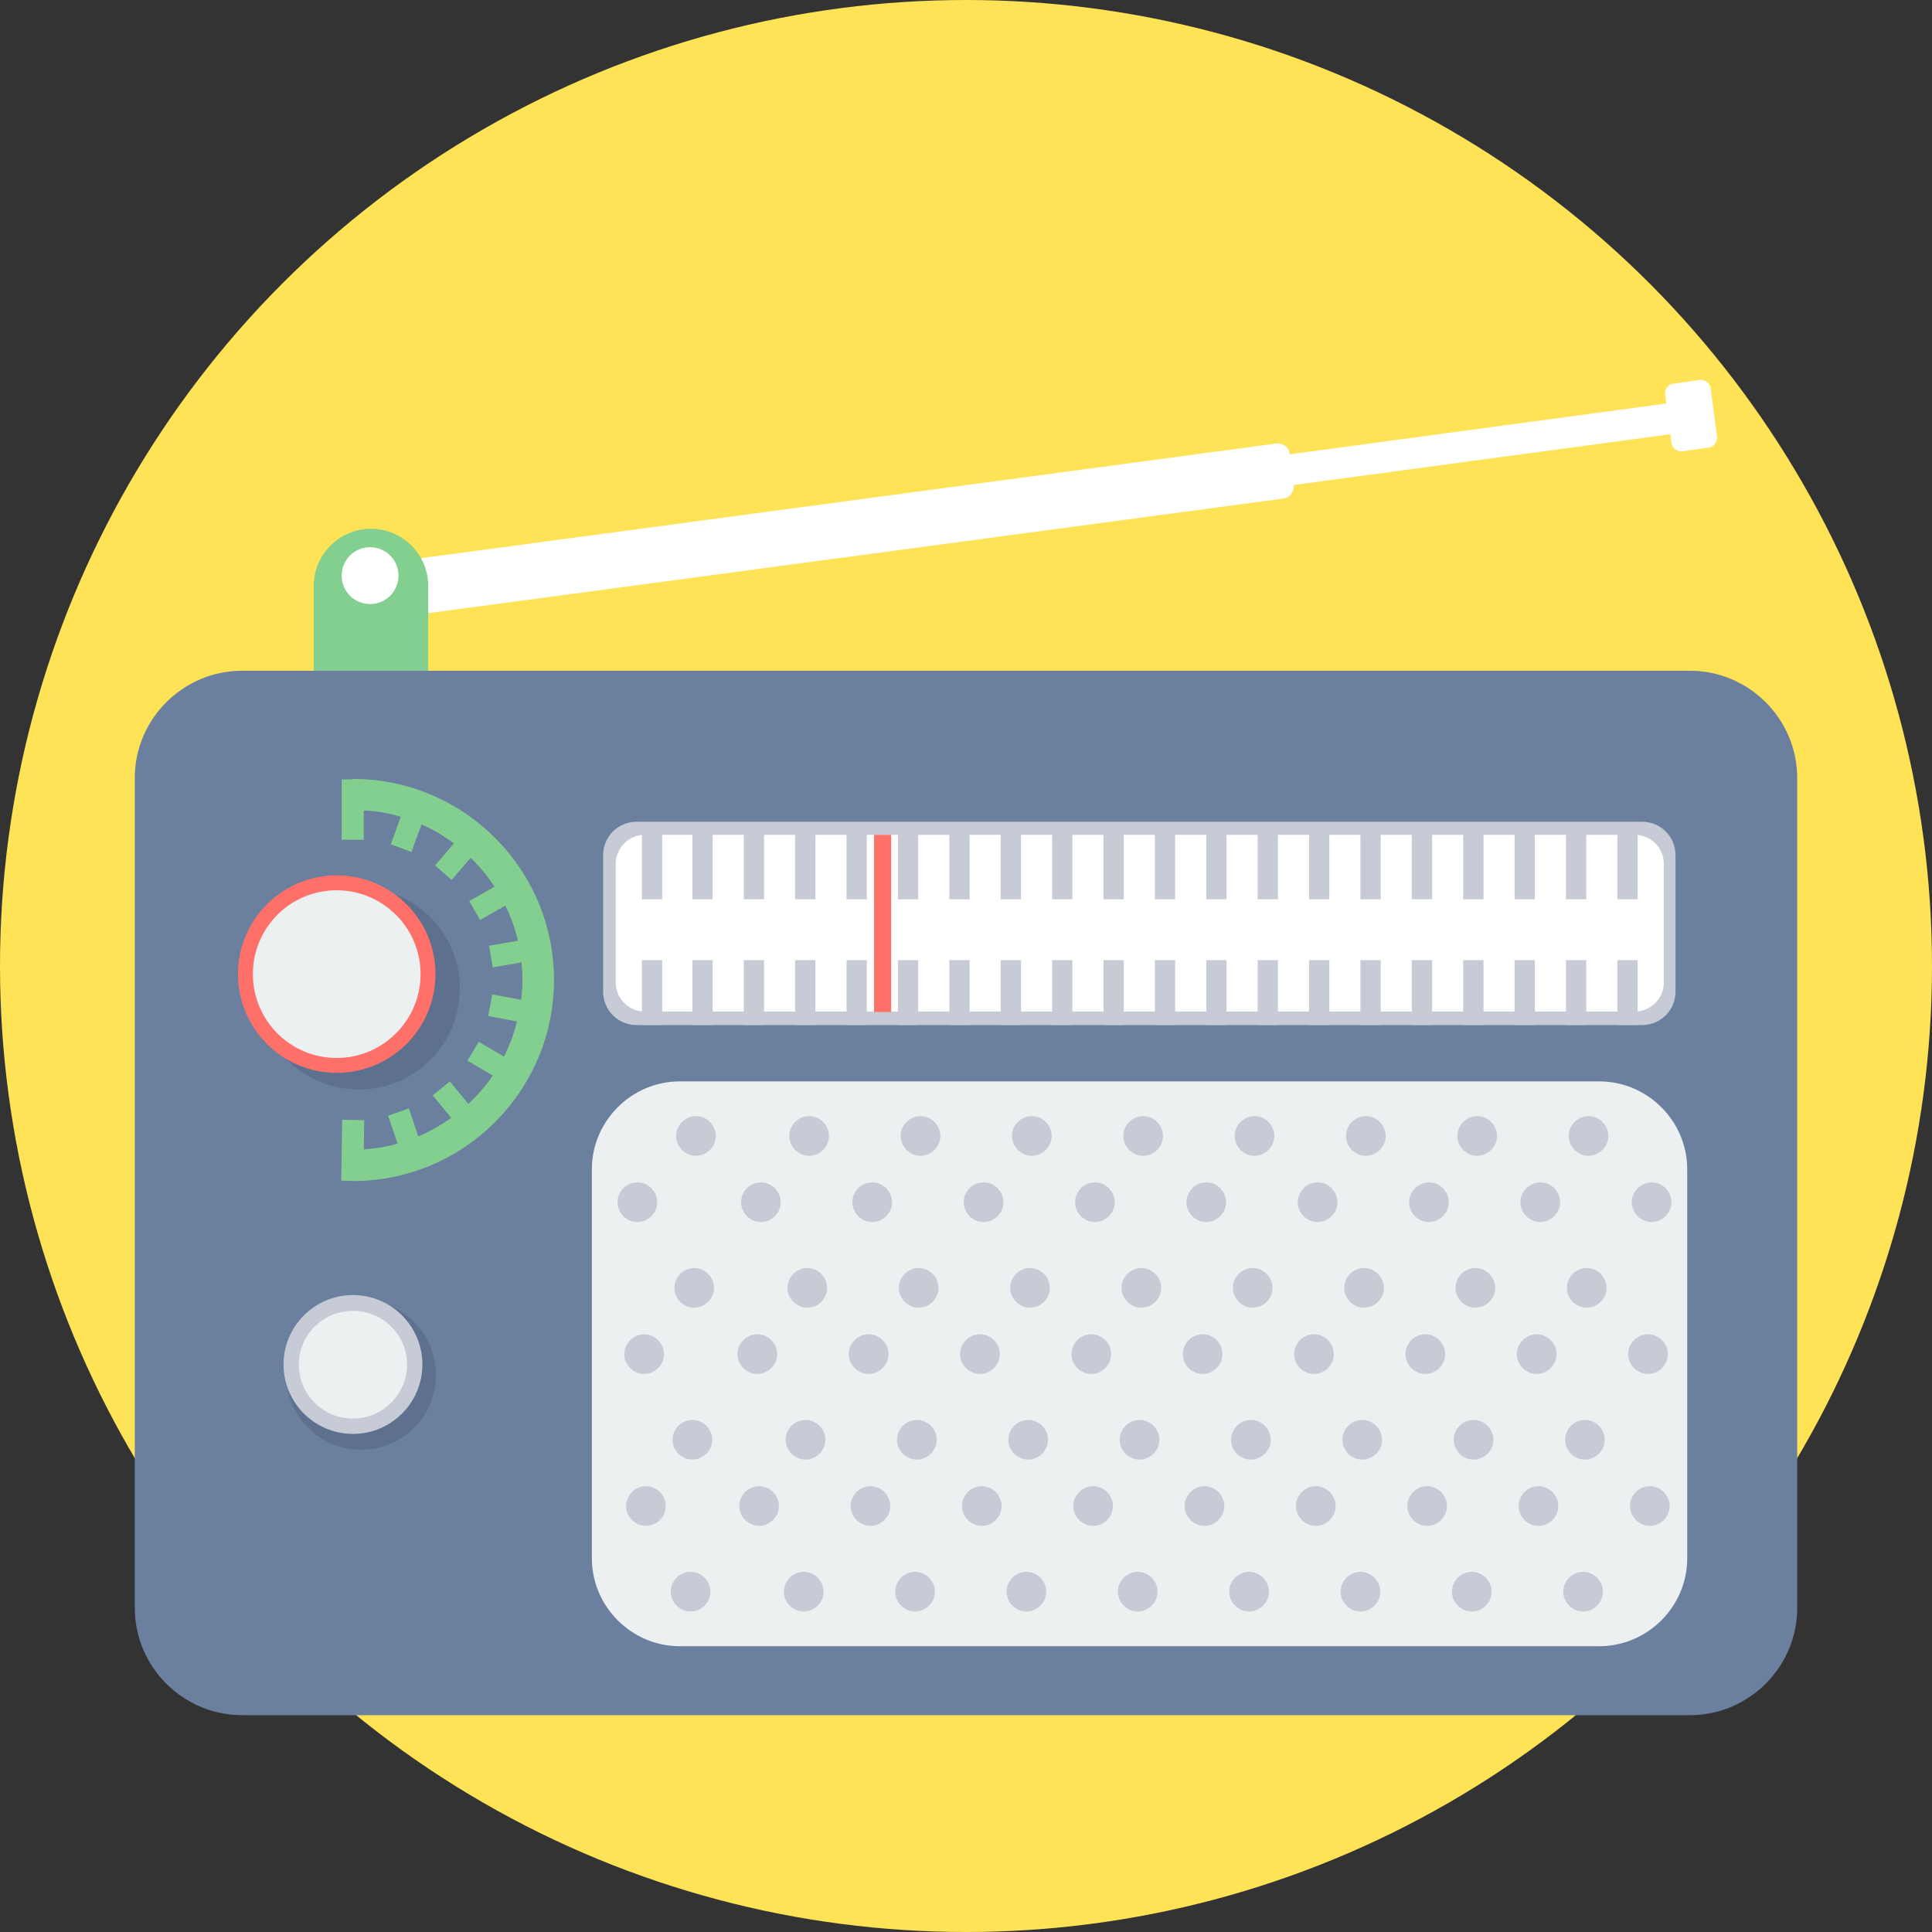 <?xml version="1.0" encoding="iso-8859-1"?>
<!-- Uploaded to: SVG Repo, www.svgrepo.com, Generator: SVG Repo Mixer Tools -->
<svg height="800px" width="800px" version="1.1" id="Layer_1" xmlns="http://www.w3.org/2000/svg" xmlns:xlink="http://www.w3.org/1999/xlink" 
	 viewBox="0 0 512 512" xml:space="preserve">
<rect x="0" y="0" width="512" height="512" fill="#333333" stroke="none"/>
<circle style="fill:#FFE356;" cx="256" cy="256" r="256"/>
<g>
	<polygon style="fill:#FFFFFF;" points="322.18,123.042 444.386,106.557 445.581,114.68 323.255,131.166 	"/>
	<path style="fill:#FFFFFF;" d="M111.813,147.89l226.374-30.343c1.792-0.239,3.464,0.956,3.584,2.748l1.075,8.123
		c0.239,1.792-0.956,3.464-2.748,3.703l-226.374,30.343c-1.792,0.239-3.464-0.956-3.703-2.748l-1.075-8.123
		c-0.239-1.792,0.956-3.464,2.748-3.584L111.813,147.89z"/>
	<path style="fill:#FFFFFF;" d="M443.55,101.659l6.809-0.956c1.434-0.239,2.867,0.836,2.986,2.27l1.672,12.663
		c0.239,1.434-0.836,2.867-2.27,2.986l-6.809,0.956c-1.434,0.239-2.867-0.836-2.986-2.27l-1.672-12.663
		C441.042,103.212,442.117,101.779,443.55,101.659z"/>
</g>
<path style="fill:#83CF8F;" d="M98.315,140.125L98.315,140.125c8.362,0,15.171,6.809,15.171,15.171v27.714H83.143v-27.714
	C83.143,146.934,89.952,140.125,98.315,140.125z"/>
<path style="fill:#6B7F9E;" d="M64.149,177.755h383.701c15.649,0,28.431,12.782,28.431,28.431v219.923
	c0,15.649-12.782,28.431-28.431,28.431H64.149c-15.649,0-28.431-12.782-28.431-28.431V206.186
	C35.718,190.537,48.5,177.755,64.149,177.755z"/>
<path style="fill:#5D718F;" d="M95.089,235.214c14.813,0,26.759,11.946,26.759,26.759c0,14.813-11.946,26.759-26.759,26.759
	S68.33,276.786,68.33,261.973C68.33,247.16,80.276,235.214,95.089,235.214z"/>
<path style="fill:#FF7069;" d="M89.236,231.989c14.455,0,26.161,11.707,26.161,26.161c0,14.454-11.707,26.161-26.161,26.161
	s-26.161-11.707-26.161-26.161C63.074,243.696,74.781,231.989,89.236,231.989z"/>
<path style="fill:#ECF0F1;" d="M89.236,235.931c12.185,0,22.219,9.915,22.219,22.219c0,12.185-9.915,22.219-22.219,22.219
	s-22.219-9.915-22.219-22.219C67.016,245.846,76.931,235.931,89.236,235.931z"/>
<path style="fill:#C6CBD6;" d="M168.676,217.773h266.512c4.898,0,8.84,3.942,8.84,8.84v36.196c0,4.898-3.942,8.84-8.84,8.84H168.676
	c-4.898,0-8.84-3.942-8.84-8.84v-36.196C159.836,221.715,163.778,217.773,168.676,217.773z"/>
<path style="fill:#5D718F;" d="M95.686,344.519c10.99,0,19.83,8.959,19.83,19.83c0,10.99-8.84,19.83-19.83,19.83
	s-19.83-8.84-19.83-19.83S84.816,344.519,95.686,344.519z"/>
<path style="fill:#C6CBD6;" d="M93.536,343.205c10.154,0,18.397,8.243,18.397,18.397s-8.243,18.397-18.397,18.397
	s-18.397-8.243-18.397-18.397S83.382,343.205,93.536,343.205z"/>
<path style="fill:#ECF0F1;" d="M93.536,347.386c7.884,0,14.335,6.331,14.335,14.216s-6.451,14.335-14.335,14.335
	s-14.335-6.331-14.335-14.335C79.201,353.717,85.652,347.386,93.536,347.386z"/>
<path style="fill:#FFFFFF;" d="M170.826,221.238h262.451c4.181,0,7.645,3.464,7.645,7.645v31.537c0,4.181-3.464,7.645-7.645,7.645
	H170.826c-4.181,0-7.645-3.464-7.645-7.645v-31.537C163.181,224.702,166.645,221.238,170.826,221.238z"/>
<path style="fill:#ECF0F1;" d="M180.144,286.581h243.696c12.782,0,23.294,10.512,23.294,23.294v103.093
	c0,12.782-10.512,23.294-23.294,23.294H180.144c-12.782,0-23.294-10.512-23.294-23.294V309.876
	C156.849,297.094,167.362,286.581,180.144,286.581z"/>
<path style="fill:#83CF8F;" d="M93.536,206.425c29.387,0,53.279,23.892,53.279,53.279s-23.892,53.279-53.279,53.279l-3.106-0.119
	l0.239-16.127l5.853,0.119l-0.119,7.765c3.106-0.239,6.092-0.717,8.959-1.553l-2.509-7.406l5.495-1.911l2.509,7.406
	c3.106-1.314,5.973-2.986,8.72-4.898l-4.898-5.973l4.539-3.703l4.898,5.973c2.389-2.27,4.659-4.778,6.451-7.526l-6.69-3.942
	l2.986-5.017l6.69,3.942c1.553-2.986,2.628-6.092,3.464-9.318l-7.645-1.434l1.075-5.734l7.645,1.434
	c0.239-1.792,0.358-3.584,0.358-5.376c0-1.553-0.119-3.106-0.239-4.539l-7.645,1.314l-0.956-5.734l7.645-1.314
	c-0.717-3.225-1.911-6.451-3.345-9.318l-6.69,3.823l-2.867-5.017l6.69-3.823c-1.792-2.748-3.942-5.376-6.331-7.645l-5.017,5.853
	l-4.42-3.823l5.017-5.853c-2.628-1.911-5.495-3.703-8.601-5.017l-2.628,7.287l-5.495-2.031l2.628-7.287
	c-3.106-0.956-6.451-1.553-9.796-1.672v7.765H90.55v-16.007h2.867L93.536,206.425z"/>
<g>
	<path style="fill:#C6CBD6;" d="M170.109,221.118h5.376v17.202h-5.376V221.118z M428.618,221.118h5.376v17.202h-5.376V221.118z
		 M415,221.118h5.376v17.202H415V221.118z M401.381,221.118h5.376v17.202h-5.376V221.118z M387.763,221.118h5.376v17.202h-5.376
		V221.118z M374.145,221.118h5.376v17.202h-5.376V221.118z M360.526,221.118h5.376v17.202h-5.376V221.118z M346.908,221.118h5.376
		v17.202h-5.376V221.118z M333.29,221.118h5.376v17.202h-5.376V221.118z M319.672,221.118h5.376v17.202h-5.376V221.118z
		 M306.053,221.118h5.376v17.202h-5.376V221.118z M292.435,221.118h5.376v17.202h-5.376V221.118z M278.817,221.118h5.376v17.202
		h-5.376V221.118z M265.198,221.118h5.376v17.202h-5.376V221.118z M251.58,221.118h5.376v17.202h-5.376V221.118z M237.962,221.118
		h5.376v17.202h-5.376V221.118z M224.343,221.118h5.376v17.202h-5.376V221.118z M210.725,221.118h5.376v17.202h-5.376V221.118z
		 M197.107,221.118h5.376v17.202h-5.376V221.118z M183.489,221.118h5.376v17.202h-5.376V221.118z"/>
	<path style="fill:#C6CBD6;" d="M170.109,271.649h5.376v-17.202h-5.376V271.649z M428.618,271.649h5.376v-17.202h-5.376V271.649z
		 M415,271.649h5.376v-17.202H415V271.649z M401.381,271.649h5.376v-17.202h-5.376V271.649z M387.763,271.649h5.376v-17.202h-5.376
		V271.649z M374.145,271.649h5.376v-17.202h-5.376V271.649z M360.526,271.649h5.376v-17.202h-5.376V271.649z M346.908,271.649h5.376
		v-17.202h-5.376V271.649z M333.29,271.649h5.376v-17.202h-5.376V271.649z M319.672,271.649h5.376v-17.202h-5.376V271.649z
		 M306.053,271.649h5.376v-17.202h-5.376V271.649z M292.435,271.649h5.376v-17.202h-5.376V271.649z M278.817,271.649h5.376v-17.202
		h-5.376V271.649z M265.198,271.649h5.376v-17.202h-5.376V271.649z M251.58,271.649h5.376v-17.202h-5.376V271.649z M237.962,271.649
		h5.376v-17.202h-5.376V271.649z M224.343,271.649h5.376v-17.202h-5.376V271.649z M210.725,271.649h5.376v-17.202h-5.376V271.649z
		 M197.107,271.649h5.376v-17.202h-5.376V271.649z M183.489,271.649h5.376v-17.202h-5.376V271.649z"/>
</g>
<polygon style="fill:#FF7069;" points="231.63,221.238 236.17,221.238 236.17,268.185 231.63,268.185 "/>
<path style="fill:#FFFFFF;" d="M98.076,145.023c4.181,0,7.526,3.345,7.526,7.526s-3.345,7.526-7.526,7.526
	c-4.181,0-7.526-3.345-7.526-7.526S93.895,145.023,98.076,145.023z"/>
<path style="fill:#C6CBD6;" d="M168.915,313.34c2.867,0,5.256,2.389,5.256,5.256s-2.389,5.256-5.256,5.256s-5.256-2.389-5.256-5.256
	S166.048,313.34,168.915,313.34z M183.011,416.552c2.867,0,5.256,2.389,5.256,5.256s-2.389,5.256-5.256,5.256
	c-2.867,0-5.256-2.389-5.256-5.256S180.144,416.552,183.011,416.552z M419.539,416.552c2.867,0,5.256,2.389,5.256,5.256
	s-2.389,5.256-5.256,5.256s-5.256-2.389-5.256-5.256S416.672,416.552,419.539,416.552z M390.033,416.552
	c2.867,0,5.256,2.389,5.256,5.256s-2.389,5.256-5.256,5.256c-2.867,0-5.256-2.389-5.256-5.256S387.166,416.552,390.033,416.552z
	 M360.526,416.552c2.867,0,5.256,2.389,5.256,5.256s-2.389,5.256-5.256,5.256s-5.256-2.389-5.256-5.256
	S357.659,416.552,360.526,416.552z M331.02,416.552c2.867,0,5.256,2.389,5.256,5.256s-2.389,5.256-5.256,5.256
	s-5.256-2.389-5.256-5.256S328.153,416.552,331.02,416.552z M301.514,416.552c2.867,0,5.256,2.389,5.256,5.256
	s-2.389,5.256-5.256,5.256s-5.256-2.389-5.256-5.256S298.647,416.552,301.514,416.552z M272.007,416.552
	c2.867,0,5.256,2.389,5.256,5.256s-2.389,5.256-5.256,5.256s-5.256-2.389-5.256-5.256S269.14,416.552,272.007,416.552z
	 M242.501,416.552c2.867,0,5.256,2.389,5.256,5.256s-2.389,5.256-5.256,5.256c-2.867,0-5.256-2.389-5.256-5.256
	S239.634,416.552,242.501,416.552z M212.995,416.552c2.867,0,5.256,2.389,5.256,5.256s-2.389,5.256-5.256,5.256
	s-5.256-2.389-5.256-5.256S210.128,416.552,212.995,416.552z M183.489,376.295c2.867,0,5.256,2.389,5.256,5.256
	c0,2.867-2.389,5.256-5.256,5.256s-5.256-2.389-5.256-5.256C178.232,378.684,180.622,376.295,183.489,376.295z M420.017,376.295
	c2.867,0,5.256,2.389,5.256,5.256c0,2.867-2.389,5.256-5.256,5.256s-5.256-2.389-5.256-5.256
	C414.761,378.684,417.15,376.295,420.017,376.295z M390.51,376.295c2.867,0,5.256,2.389,5.256,5.256
	c0,2.867-2.389,5.256-5.256,5.256s-5.256-2.389-5.256-5.256C385.254,378.684,387.643,376.295,390.51,376.295z M361.004,376.295
	c2.867,0,5.256,2.389,5.256,5.256c0,2.867-2.389,5.256-5.256,5.256s-5.256-2.389-5.256-5.256
	C355.748,378.684,358.137,376.295,361.004,376.295z M331.498,376.295c2.867,0,5.256,2.389,5.256,5.256
	c0,2.867-2.389,5.256-5.256,5.256c-2.867,0-5.256-2.389-5.256-5.256C326.242,378.684,328.631,376.295,331.498,376.295z
	 M301.992,376.295c2.867,0,5.256,2.389,5.256,5.256c0,2.867-2.389,5.256-5.256,5.256s-5.256-2.389-5.256-5.256
	C296.735,378.684,299.125,376.295,301.992,376.295z M272.485,376.295c2.867,0,5.256,2.389,5.256,5.256
	c0,2.867-2.389,5.256-5.256,5.256c-2.867,0-5.256-2.389-5.256-5.256C267.229,378.684,269.618,376.295,272.485,376.295z
	 M242.979,376.295c2.867,0,5.256,2.389,5.256,5.256c0,2.867-2.389,5.256-5.256,5.256s-5.256-2.389-5.256-5.256
	C237.723,378.684,240.112,376.295,242.979,376.295z M213.473,376.295c2.867,0,5.256,2.389,5.256,5.256
	c0,2.867-2.389,5.256-5.256,5.256c-2.867,0-5.256-2.389-5.256-5.256C208.217,378.684,210.606,376.295,213.473,376.295z
	 M183.966,336.037c2.867,0,5.256,2.389,5.256,5.256s-2.389,5.256-5.256,5.256c-2.867,0-5.256-2.389-5.256-5.256
	S181.099,336.037,183.966,336.037z M420.495,336.037c2.867,0,5.256,2.389,5.256,5.256s-2.389,5.256-5.256,5.256
	c-2.867,0-5.256-2.389-5.256-5.256S417.628,336.037,420.495,336.037z M390.988,336.037c2.867,0,5.256,2.389,5.256,5.256
	s-2.389,5.256-5.256,5.256s-5.256-2.389-5.256-5.256S388.121,336.037,390.988,336.037z M361.482,336.037
	c2.867,0,5.256,2.389,5.256,5.256s-2.389,5.256-5.256,5.256c-2.867,0-5.256-2.389-5.256-5.256S358.615,336.037,361.482,336.037z
	 M331.976,336.037c2.867,0,5.256,2.389,5.256,5.256s-2.389,5.256-5.256,5.256s-5.256-2.389-5.256-5.256
	S329.109,336.037,331.976,336.037z M302.469,336.037c2.867,0,5.256,2.389,5.256,5.256s-2.389,5.256-5.256,5.256
	s-5.256-2.389-5.256-5.256S299.602,336.037,302.469,336.037z M272.963,336.037c2.867,0,5.256,2.389,5.256,5.256
	s-2.389,5.256-5.256,5.256s-5.256-2.389-5.256-5.256S270.096,336.037,272.963,336.037z M243.457,336.037
	c2.867,0,5.256,2.389,5.256,5.256s-2.389,5.256-5.256,5.256c-2.867,0-5.256-2.389-5.256-5.256S240.59,336.037,243.457,336.037z
	 M213.951,336.037c2.867,0,5.256,2.389,5.256,5.256s-2.389,5.256-5.256,5.256c-2.867,0-5.256-2.389-5.256-5.256
	S211.084,336.037,213.951,336.037z M184.444,295.78c2.867,0,5.256,2.389,5.256,5.256c0,2.867-2.389,5.256-5.256,5.256
	c-2.867,0-5.256-2.389-5.256-5.256C179.188,298.169,181.577,295.78,184.444,295.78z M420.972,295.78
	c2.867,0,5.256,2.389,5.256,5.256c0,2.867-2.389,5.256-5.256,5.256s-5.256-2.389-5.256-5.256
	C415.716,298.169,418.105,295.78,420.972,295.78z M391.466,295.78c2.867,0,5.256,2.389,5.256,5.256c0,2.867-2.389,5.256-5.256,5.256
	s-5.256-2.389-5.256-5.256C386.21,298.169,388.599,295.78,391.466,295.78z M361.96,295.78c2.867,0,5.256,2.389,5.256,5.256
	c0,2.867-2.389,5.256-5.256,5.256s-5.256-2.389-5.256-5.256C356.704,298.169,359.093,295.78,361.96,295.78z M332.454,295.78
	c2.867,0,5.256,2.389,5.256,5.256c0,2.867-2.389,5.256-5.256,5.256s-5.256-2.389-5.256-5.256
	C327.197,298.169,329.587,295.78,332.454,295.78z M302.947,295.78c2.867,0,5.256,2.389,5.256,5.256c0,2.867-2.389,5.256-5.256,5.256
	s-5.256-2.389-5.256-5.256C297.691,298.169,300.08,295.78,302.947,295.78z M273.441,295.78c2.867,0,5.256,2.389,5.256,5.256
	c0,2.867-2.389,5.256-5.256,5.256s-5.256-2.389-5.256-5.256C268.185,298.169,270.574,295.78,273.441,295.78z M243.935,295.78
	c2.867,0,5.256,2.389,5.256,5.256c0,2.867-2.389,5.256-5.256,5.256s-5.256-2.389-5.256-5.256
	C238.678,298.169,241.068,295.78,243.935,295.78z M214.428,295.78c2.867,0,5.256,2.389,5.256,5.256c0,2.867-2.389,5.256-5.256,5.256
	s-5.256-2.389-5.256-5.256C209.172,298.169,211.561,295.78,214.428,295.78z M170.706,353.598c2.867,0,5.256,2.389,5.256,5.256
	s-2.389,5.256-5.256,5.256c-2.867,0-5.256-2.389-5.256-5.256S167.839,353.598,170.706,353.598z M436.741,353.598
	c2.867,0,5.256,2.389,5.256,5.256s-2.389,5.256-5.256,5.256s-5.256-2.389-5.256-5.256S433.874,353.598,436.741,353.598z
	 M407.235,353.598c2.867,0,5.256,2.389,5.256,5.256s-2.389,5.256-5.256,5.256c-2.867,0-5.256-2.389-5.256-5.256
	S404.368,353.598,407.235,353.598z M377.728,353.598c2.867,0,5.256,2.389,5.256,5.256s-2.389,5.256-5.256,5.256
	s-5.256-2.389-5.256-5.256S374.861,353.598,377.728,353.598z M348.222,353.598c2.867,0,5.256,2.389,5.256,5.256
	s-2.389,5.256-5.256,5.256c-2.867,0-5.256-2.389-5.256-5.256S345.355,353.598,348.222,353.598z M318.716,353.598
	c2.867,0,5.256,2.389,5.256,5.256s-2.389,5.256-5.256,5.256s-5.256-2.389-5.256-5.256S315.849,353.598,318.716,353.598z
	 M289.21,353.598c2.867,0,5.256,2.389,5.256,5.256s-2.389,5.256-5.256,5.256s-5.256-2.389-5.256-5.256
	S286.343,353.598,289.21,353.598z M259.703,353.598c2.867,0,5.256,2.389,5.256,5.256s-2.389,5.256-5.256,5.256
	s-5.256-2.389-5.256-5.256S256.836,353.598,259.703,353.598z M230.197,353.598c2.867,0,5.256,2.389,5.256,5.256
	s-2.389,5.256-5.256,5.256c-2.867,0-5.256-2.389-5.256-5.256S227.33,353.598,230.197,353.598z M200.691,353.598
	c2.867,0,5.256,2.389,5.256,5.256s-2.389,5.256-5.256,5.256c-2.867,0-5.256-2.389-5.256-5.256S197.824,353.598,200.691,353.598z
	 M171.184,393.855c2.867,0,5.256,2.389,5.256,5.256s-2.389,5.256-5.256,5.256s-5.256-2.389-5.256-5.256
	S168.317,393.855,171.184,393.855z M437.219,393.855c2.867,0,5.256,2.389,5.256,5.256s-2.389,5.256-5.256,5.256
	c-2.867,0-5.256-2.389-5.256-5.256S434.352,393.855,437.219,393.855z M407.713,393.855c2.867,0,5.256,2.389,5.256,5.256
	s-2.389,5.256-5.256,5.256s-5.256-2.389-5.256-5.256S404.846,393.855,407.713,393.855z M378.206,393.855
	c2.867,0,5.256,2.389,5.256,5.256s-2.389,5.256-5.256,5.256s-5.256-2.389-5.256-5.256S375.339,393.855,378.206,393.855z
	 M348.7,393.855c2.867,0,5.256,2.389,5.256,5.256s-2.389,5.256-5.256,5.256s-5.256-2.389-5.256-5.256S345.833,393.855,348.7,393.855
	z M319.194,393.855c2.867,0,5.256,2.389,5.256,5.256s-2.389,5.256-5.256,5.256s-5.256-2.389-5.256-5.256
	S316.327,393.855,319.194,393.855z M289.687,393.855c2.867,0,5.256,2.389,5.256,5.256s-2.389,5.256-5.256,5.256
	c-2.867,0-5.256-2.389-5.256-5.256S286.82,393.855,289.687,393.855z M260.181,393.855c2.867,0,5.256,2.389,5.256,5.256
	s-2.389,5.256-5.256,5.256s-5.256-2.389-5.256-5.256S257.314,393.855,260.181,393.855z M230.675,393.855
	c2.867,0,5.256,2.389,5.256,5.256s-2.389,5.256-5.256,5.256s-5.256-2.389-5.256-5.256S227.808,393.855,230.675,393.855z
	 M201.168,393.855c2.867,0,5.256,2.389,5.256,5.256s-2.389,5.256-5.256,5.256s-5.256-2.389-5.256-5.256
	S198.301,393.855,201.168,393.855z M437.697,313.34c2.867,0,5.256,2.389,5.256,5.256s-2.389,5.256-5.256,5.256
	s-5.256-2.389-5.256-5.256S434.83,313.34,437.697,313.34z M408.19,313.34c2.867,0,5.256,2.389,5.256,5.256s-2.389,5.256-5.256,5.256
	s-5.256-2.389-5.256-5.256S405.323,313.34,408.19,313.34z M378.684,313.34c2.867,0,5.256,2.389,5.256,5.256
	s-2.389,5.256-5.256,5.256c-2.867,0-5.256-2.389-5.256-5.256S375.817,313.34,378.684,313.34z M349.178,313.34
	c2.867,0,5.256,2.389,5.256,5.256s-2.389,5.256-5.256,5.256s-5.256-2.389-5.256-5.256S346.311,313.34,349.178,313.34z
	 M319.672,313.34c2.867,0,5.256,2.389,5.256,5.256s-2.389,5.256-5.256,5.256c-2.867,0-5.256-2.389-5.256-5.256
	S316.804,313.34,319.672,313.34z M290.165,313.34c2.867,0,5.256,2.389,5.256,5.256s-2.389,5.256-5.256,5.256
	s-5.256-2.389-5.256-5.256S287.298,313.34,290.165,313.34z M260.659,313.34c2.867,0,5.256,2.389,5.256,5.256
	s-2.389,5.256-5.256,5.256s-5.256-2.389-5.256-5.256S257.792,313.34,260.659,313.34z M231.153,313.34
	c2.867,0,5.256,2.389,5.256,5.256s-2.389,5.256-5.256,5.256c-2.867,0-5.256-2.389-5.256-5.256S228.286,313.34,231.153,313.34z
	 M201.646,313.34c2.867,0,5.256,2.389,5.256,5.256s-2.389,5.256-5.256,5.256c-2.867,0-5.256-2.389-5.256-5.256
	S198.779,313.34,201.646,313.34z"/>
</svg>